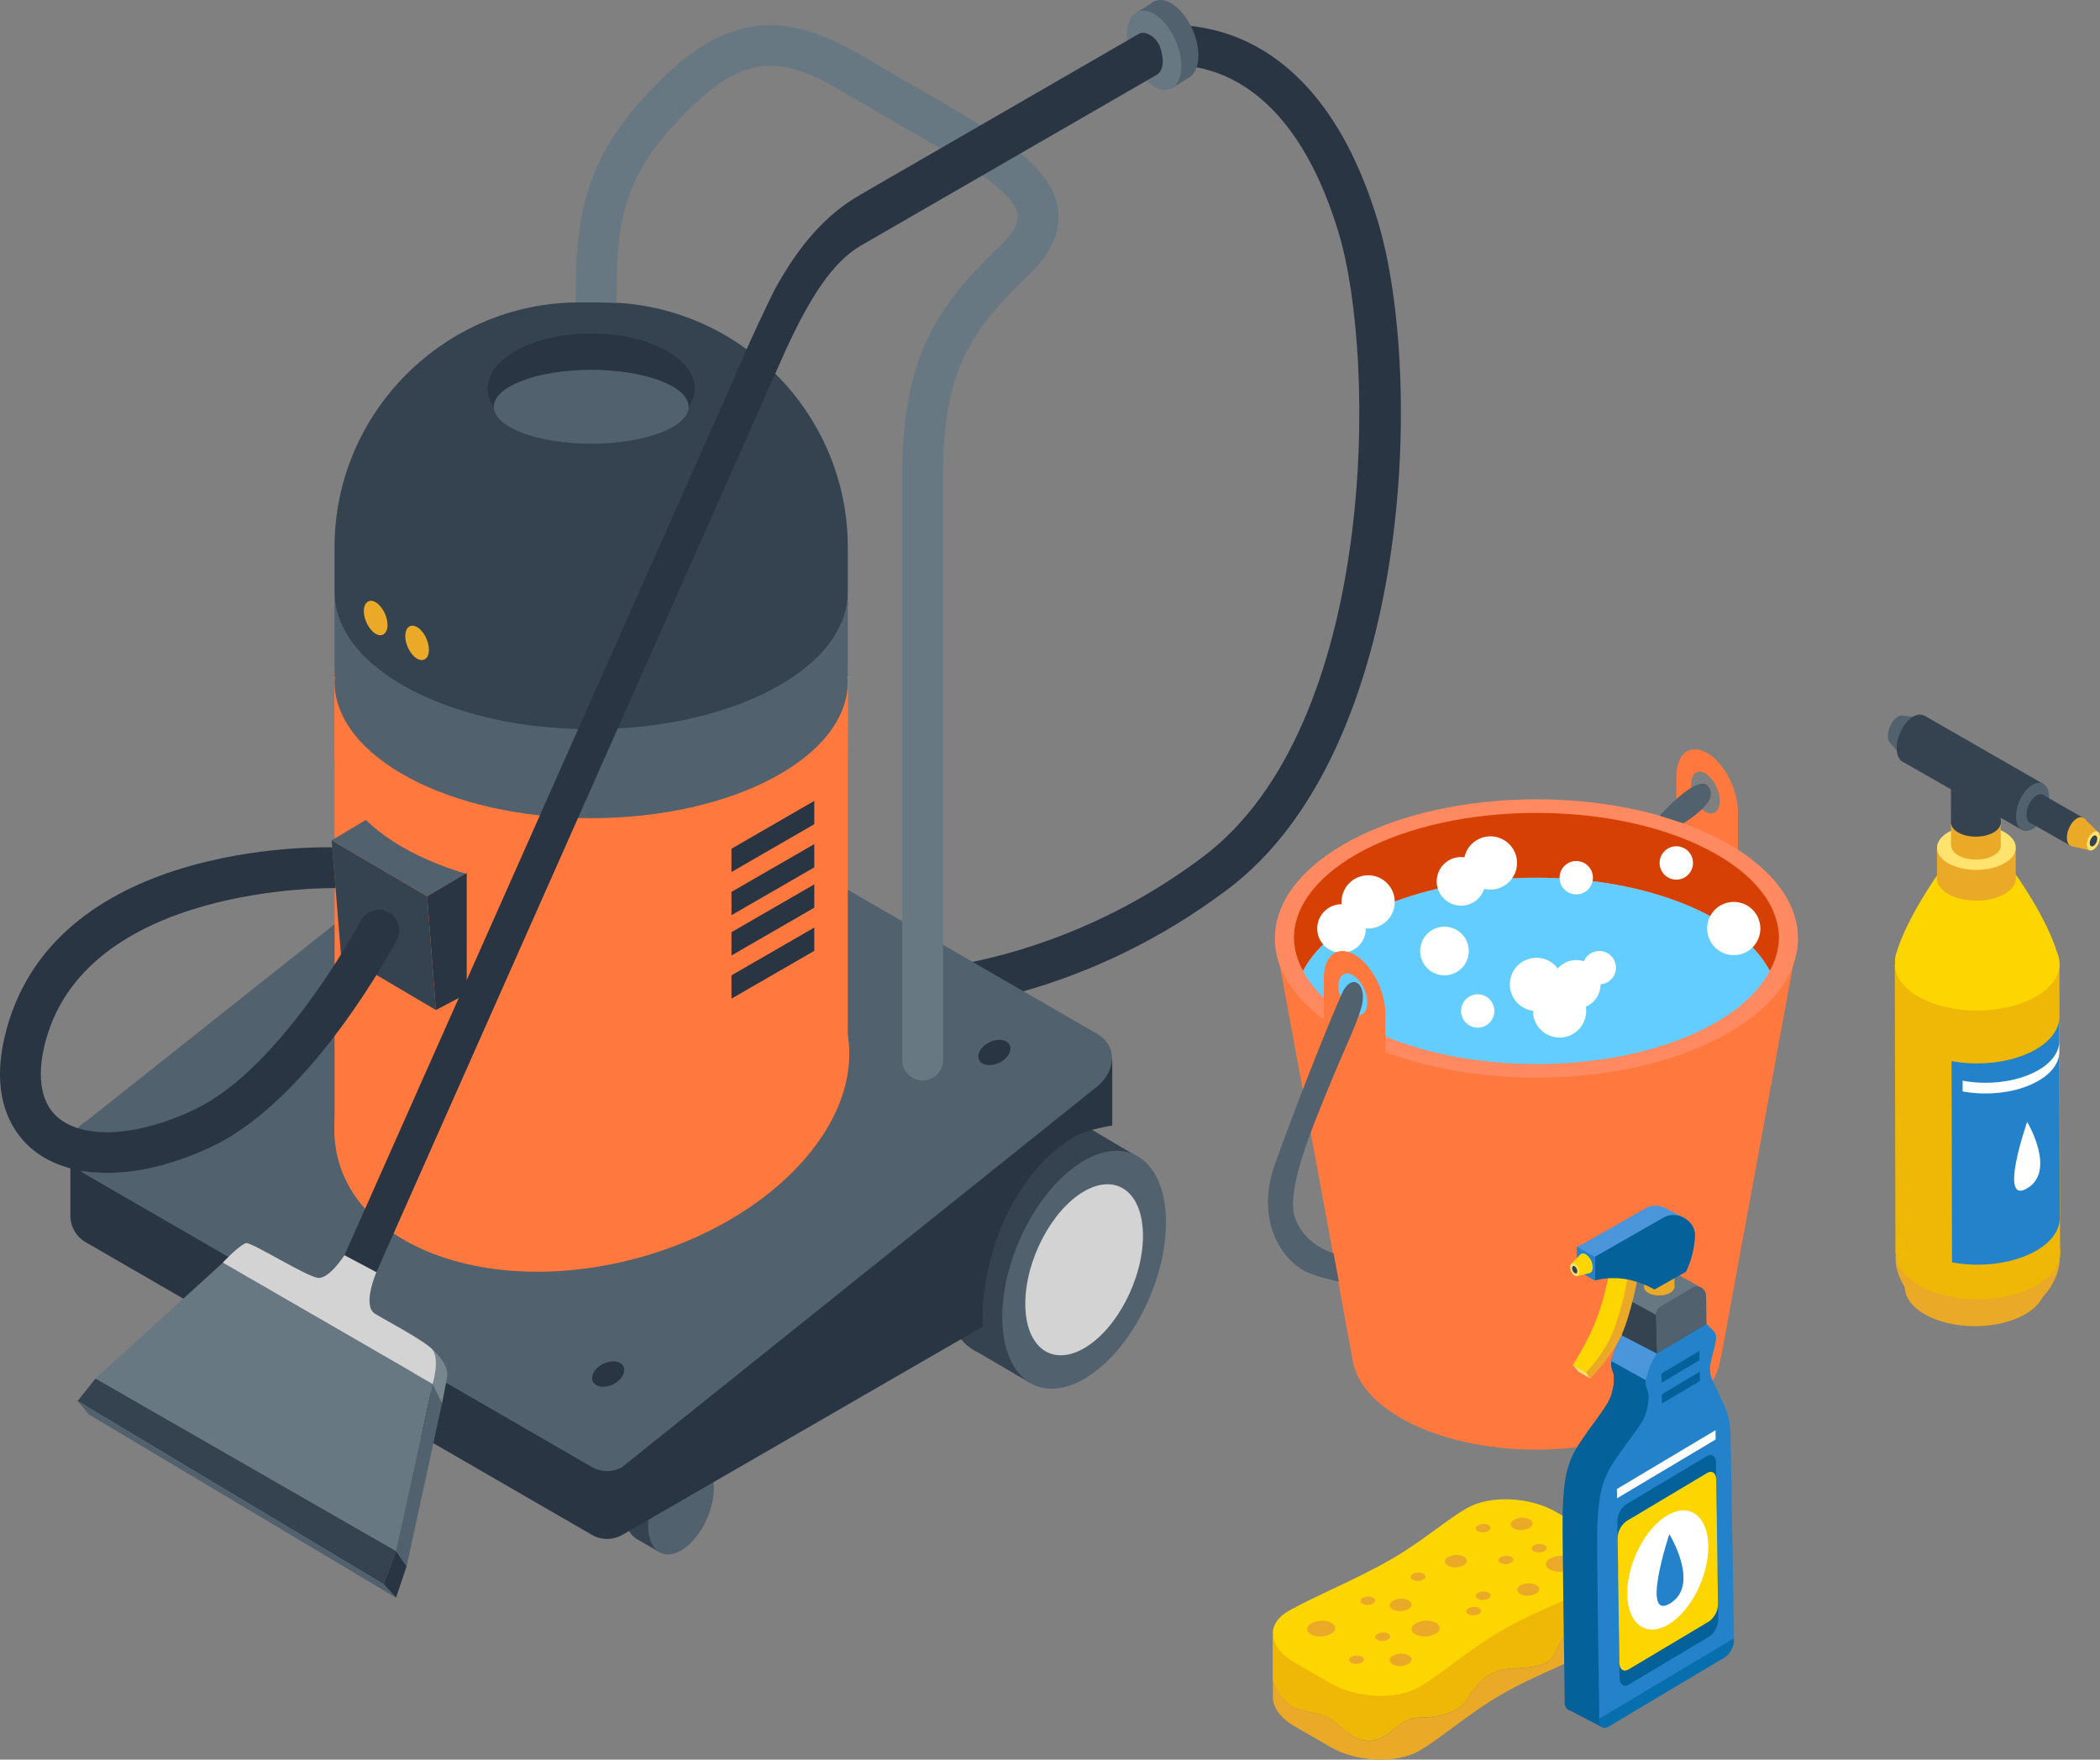 <?xml version="1.0" encoding="UTF-8"?>
<svg id="Layer_2" data-name="Layer 2" xmlns="http://www.w3.org/2000/svg" viewBox="0 0 771.7 646.54">
  <rect x="0" y="0" width="771.7" height="646.54" fill="#808080" stroke="none"/>
  <defs>
    <style>
      .cls-1 {
        fill: #ff793e;
      }

      .cls-2 {
        fill: #fff;
      }

      .cls-3 {
        fill: #d64005;
      }

      .cls-4 {
        fill: #eaaa28;
      }

      .cls-5 {
        fill: #fdd602;
      }

      .cls-6 {
        fill: #51616d;
      }

      .cls-7 {
        fill: #056199;
      }

      .cls-8 {
        fill: #ff8a61;
      }

      .cls-9 {
        fill: #78878e;
      }

      .cls-10 {
        fill: #086faf;
      }

      .cls-11 {
        fill: #687882;
      }

      .cls-12 {
        fill: #293543;
      }

      .cls-13 {
        fill: #d3d3d3;
      }

      .cls-14 {
        fill: #efb706;
      }

      .cls-15 {
        fill: #4b96db;
      }

      .cls-16 {
        fill: #ffe36e;
      }

      .cls-17 {
        fill: #63cdff;
      }

      .cls-18 {
        fill: #2382c9;
      }

      .cls-19 {
        fill: #354351;
      }
    </style>
  </defs>
  <g id="about">
    <g>
      <path class="cls-12" d="M321.96,372.23c-8.48,0-14.17-.74-16.16-1.34l4.36-14.34-2.18,7.17,2.14-7.18c7.39,2,70.49,4.51,132-41.76,64-48.16,63.92-182.55,49.79-229.28-22-72.8-67.55-61.07-69.46-60.52l-4.16-14.4c.6-.2,61.52-16.88,88,70.58,17.06,56.45,13.07,194.29-55.13,245.6-51.31,38.58-103.26,45.47-129.2,45.47Z"/>
      <path class="cls-19" d="M407.47,436.95c0,22.15-13.47,47.88-30.08,57.47s-30.08-.59-30.08-22.74,13.47-47.88,30.08-57.48,30.08,.54,30.08,22.75Z"/>
      <polygon class="cls-19" points="416.26 423.97 395.41 411.67 357.78 495.98 378.09 507.86 416.26 423.97"/>
      <path class="cls-6" d="M428.47,449.19c0,22.15-13.46,47.88-30.08,57.47s-30.08-.59-30.08-22.74,13.47-47.88,30.08-57.47c16.61-9.59,30.08,.59,30.08,22.74Z"/>
      <path class="cls-13" d="M420.02,454.07c0,15.92-9.69,34.42-21.63,41.32s-21.62-.43-21.62-16.35,9.68-34.42,21.62-41.31,21.63,.42,21.63,16.34Z"/>
      <path class="cls-19" d="M253.91,541.7c0,8.89-5.41,19.23-12.09,23.08s-12.12-.24-12.12-9.14,5.41-19.22,12.08-23.08,12.13,.24,12.13,9.14Z"/>
      <polygon class="cls-19" points="257.43 536.51 249.06 531.57 233.95 565.43 242.1 570.2 257.43 536.51"/>
      <path class="cls-6" d="M262.34,546.63c0,8.9-5.41,19.23-12.08,23.08s-12.08-.23-12.08-9.13,5.41-19.23,12.08-23.08,12.08,.24,12.08,9.13Z"/>
      <rect class="cls-12" x="25.87" y="423.85" width="27.77" height="22.41"/>
      <path class="cls-12" d="M395.1,417.53c3.64-2.1,10.3-3.4,13.62-4v-24.19l-62.19-2.49v24.21l-128.42-74.22c-3.45-1.99-7.7-1.99-11.15,0L31.51,437c-5.37,3.06-7.24,9.9-4.17,15.26,.98,1.72,2.41,3.15,4.12,4.15l186.04,107.54c3.47,2,7.73,2,11.2,0l132.44-76.51c0-.76-.09-1.49-.09-2.28,0-27.44,13.5-55.77,34.05-67.63Z"/>
      <path class="cls-6" d="M31.46,431.52l186,107.5c3.47,2,7.73,2,11.2,0l174.47-139.77c7.25-6,7.46-15.08,0-19.39l-185.02-106.91c-3.45-1.98-7.7-1.98-11.15,0L31.51,412.11c-5.37,3.06-7.24,9.9-4.17,15.26,.98,1.72,2.41,3.15,4.12,4.15Z"/>
      <ellipse class="cls-6" cx="217.25" cy="450.54" rx="94.3" ry="50.16"/>
      <ellipse class="cls-1" cx="217.48" cy="401.16" rx="96.46" ry="63.36" transform="translate(-96.65 70.18) rotate(-15.04)"/>
      <polygon class="cls-1" points="311.55 250.46 122.94 250.46 122.94 417.45 311.55 386.85 311.55 250.46"/>
      <polygon class="cls-6" points="134.44 301.27 121.87 308.77 156.97 329.35 171.2 321.03 134.44 301.27"/>
      <path class="cls-1" d="M311.55,244.58c-.08,5.85-1.89,11.54-5.19,16.37-12.74-19.69-47.77-33.86-89.11-33.86s-76.38,14.16-89.11,33.86c-3.31-4.82-5.12-10.51-5.2-16.36v30.75h.18c0,.64-.18,1.27-.18,1.92,0,27.7,42.22,50.16,94.31,50.16s94.3-22.46,94.3-50.16c0-.65-.14-1.28-.18-1.92h.18v-30.76Z"/>
      <path class="cls-6" d="M311.55,217.79c-.08,5.85-1.89,11.54-5.19,16.37-12.74-19.69-47.77-33.86-89.11-33.86s-76.38,14.17-89.11,33.86c-3.31-4.82-5.12-10.52-5.2-16.37v30.75h.18c0,.64-.18,1.27-.18,1.92,0,27.7,42.22,50.16,94.31,50.16s94.3-22.46,94.3-50.16c0-.65-.14-1.28-.18-1.92h.18v-30.75Z"/>
      <path class="cls-19" d="M221.62,111.11h-8.75c-49.46,0-89.93,40.47-89.93,89.93v16.75c0,11.6,7.48,22.26,19.92,30.75,17.25,11.8,44.12,19.41,74.39,19.41s57.13-7.61,74.39-19.41c12.43-8.49,19.91-19.15,19.91-30.75v-16.75c0-49.46-40.47-89.93-89.93-89.93Z"/>
      <path class="cls-12" d="M229.1,502.12c1,2.07-.66,5-3.76,6.51s-6.43,1.09-7.45-1,.66-5,3.76-6.51,6.43-1.07,7.45,1Z"/>
      <path class="cls-12" d="M371.02,383.95c1,2.06-.66,5-3.75,6.51s-6.44,1.08-7.46-1,.67-5,3.76-6.51,6.43-1.08,7.45,1Z"/>
      <path class="cls-12" d="M73.88,412.44c1,2.06-.67,5-3.76,6.51s-6.43,1.08-7.45-1,.66-5,3.75-6.51,6.44-1.07,7.46,1Z"/>
      <polygon class="cls-19" points="125.29 350.54 160.18 371.12 156.97 329.35 121.87 308.77 125.29 350.54"/>
      <polygon class="cls-12" points="171.52 320.77 156.97 329.35 160.18 371.12 171.52 365.13 171.52 320.77"/>
      <path class="cls-12" d="M142.7,335.16c-3.67-1.92-8.19-.51-10.13,3.14-.28,.54-28.62,53.72-60.71,69.2-20.68,9.95-40.36,11.3-50.16,3.45-8-6.43-7.41-17.87-5.46-26.33,13.9-60.2,107.06-58.3,107.09-58.29-.36-3.89-1.22-15-1.22-15-4.5,0-103.78-2.36-120.47,69.92-5.57,24.13,4.31,36.3,10.7,41.41,6.93,5.54,16.3,8.29,27.05,8.29,11.8,0,25.26-3.33,39-9.93,36.56-17.63,66.22-73.35,67.46-75.71,1.94-3.66,.54-8.2-3.12-10.14,0,0-.02,0-.03-.01Z"/>
      <path class="cls-11" d="M339.06,397.02c-4.14,0-7.5-3.36-7.5-7.5V175.22c0-42.91,11.51-61.48,35.71-84.65,4.81-4.61,7.07-8.49,6.7-11.55-1.07-8.82-21.42-20.55-45-34.12-5.91-3.4-12.2-7-18.8-10.94-21-12.48-34.6-15-54.77,4.11-26.09,24.79-29.06,41.32-28.81,73.18-6-.14-9.36-.14-15-.14-.17-33.59,3.42-55.34,33.48-83.9,26.5-25.17,48.24-20.68,72.74-6.14,6.57,3.88,12.81,7.47,18.66,10.88,30.36,17.49,50.41,29,52.38,45.31,1,8.11-2.69,16-11.22,24.18-21.92,21-31.08,35.88-31.08,73.82v214.3c-.02,4.12-3.37,7.46-7.49,7.46Z"/>
      <path class="cls-6" d="M420.38,8.78c0,7.4,4.5,16,10,19.18s10-.19,10-7.58-4.5-16-10-19.18-10,.19-10,7.58Z"/>
      <polygon class="cls-6" points="417.76 4.57 424.14 .55 436.97 28.45 430.42 32.55 417.76 4.57"/>
      <path class="cls-11" d="M414.1,12.69c0,7.39,4.49,16,10,19.18,5.51,3.18,10-.2,10-7.59s-4.5-16-10-19.18-10,.2-10,7.59Z"/>
      <path class="cls-12" d="M316.3,71.45c-12.82,7.4-22.46,18.32-31.54,34.81-1.14,2.06-11.26,23.33-14.84,32.35h0L126.78,460.77c-1.49,3.35,.02,7.26,3.37,8.75,.02,.01,.05,.02,.07,.03h0c3.34,1.44,7.21-.08,8.68-3.4L288.7,128.69c8.58-18.63,17-32.27,27.59-38.41l108.87-62.85c1-.56,3.35-2.81,1.32-9.65-1.24-4.17-5.64-6.69-7.95-5.35l-102.23,59.02Z"/>
      <path class="cls-9" d="M162.45,515.58s1.37-6.67,1.86-9.77c.81-5.1-6.22-10.69-6.22-10.69l-6.25,9.31,10.61,11.15Z"/>
      <polygon class="cls-11" points="158.98 508.56 81.85 463.99 35.09 506.52 145.52 569.92 158.98 508.56"/>
      <polygon class="cls-19" points="35.09 506.52 28.52 514.78 140.97 582.1 145.52 569.92 35.09 506.52"/>
      <polygon class="cls-6" points="158.98 508.56 162.45 515.58 149.41 575.54 145.52 569.92 158.98 508.56"/>
      <polygon class="cls-12" points="145.52 569.92 140.97 582.1 145.52 587.06 149.41 575.54 145.52 569.92"/>
      <polygon class="cls-6" points="28.52 514.78 32.74 519.77 145.52 587.06 140.97 582.1 28.52 514.78"/>
      <path class="cls-13" d="M81.85,463.95l77.13,44.57s2.7-8.83,0-12.55c-2.13-2.93-19.58-12.15-21.34-13.37-4.53-3.12,.67-15.16,.67-15.16l-11.74-6.24s-5.32,8.35-9.38,8.35-25.18-13.6-26.94-12.78c-3.23,1.52-8.4,7.18-8.4,7.18Z"/>
      <path class="cls-12" d="M217.25,135.89c16.6,0,30.58,5.69,35.79,13.57,1.41-1.95,2.2-4.28,2.29-6.68,0-11.19-17.05-20.26-38.08-20.26s-38.09,9.07-38.09,20.26c.09,2.4,.88,4.73,2.29,6.68,5.25-7.88,19.19-13.57,35.8-13.57Z"/>
      <ellipse class="cls-6" cx="217.25" cy="149.46" rx="35.79" ry="13.57"/>
      <path class="cls-4" d="M133.7,224.58c0,3.2,2,6.91,4.35,8.3s4.35-.09,4.35-3.29-2-6.91-4.35-8.3-4.35,.09-4.35,3.29Z"/>
      <path class="cls-4" d="M148.93,233.71c0,3.2,1.94,6.92,4.34,8.3s4.35-.08,4.35-3.28-1.95-6.92-4.35-8.31-4.34,.09-4.34,3.29Z"/>
      <polygon class="cls-12" points="299.24 302.84 268.8 320.41 268.8 311.85 299.24 294.27 299.24 302.84"/>
      <polygon class="cls-12" points="299.24 318.7 268.8 336.27 268.8 327.71 299.24 310.14 299.24 318.7"/>
      <polygon class="cls-12" points="299.24 333.51 268.8 351.08 268.8 342.52 299.24 324.94 299.24 333.51"/>
      <polygon class="cls-12" points="299.24 349.37 268.8 366.94 268.8 358.38 299.24 340.81 299.24 349.37"/>
      <path class="cls-1" d="M627.33,276.66c-6.21-3.59-11.3,.26-11.3,8.54v82.8c0,8.29,5.09,18,11.3,21.6s11.31-.26,11.31-8.55v-82.79c0-8.31-5.09-18.01-11.31-21.6Zm-.63,21.61c-2.91-1.68-5.28-6.2-5.28-10.1s2.37-5.68,5.28-4,5.29,6.21,5.29,10.1-2.38,5.68-5.29,4Z"/>
      <path class="cls-1" d="M632.43,496.56c0,19.93-30.37,36.08-67.83,36.08s-67.82-16.15-67.82-36.08,30.36-36.08,67.82-36.08,67.83,16.15,67.83,36.08Z"/>
      <polygon class="cls-1" points="468.49 344.82 496.91 498.79 632.43 498.79 660.72 344.82 468.49 344.82"/>
      <ellipse class="cls-8" cx="564.6" cy="344.82" rx="96.11" ry="51.13"/>
      <path class="cls-3" d="M564.6,322.5c41.22,0,75.56,14.55,85.75,34.22,2.07-3.64,3.23-7.72,3.38-11.9,0-25.48-39.9-46.13-89.13-46.13s-89.12,20.65-89.12,46.13c.15,4.18,1.31,8.26,3.37,11.9,10.2-19.67,44.54-34.22,85.75-34.22Z"/>
      <path class="cls-17" d="M564.6,390.95c41.22,0,75.56-14.55,85.75-34.22-10.19-19.67-44.53-34.22-85.75-34.22s-75.55,14.55-85.75,34.22c10.2,19.66,44.54,34.22,85.75,34.22Z"/>
      <circle class="cls-2" cx="616" cy="317.08" r="6.13"/>
      <path class="cls-2" d="M585.36,322.5c0,3.39-2.74,6.13-6.13,6.13s-6.13-2.74-6.13-6.13,2.74-6.13,6.13-6.13c3.38,0,6.12,2.73,6.13,6.11v.02Z"/>
      <path class="cls-2" d="M593.83,355.56c0,3.39-2.74,6.13-6.13,6.13s-6.13-2.74-6.13-6.13,2.74-6.13,6.13-6.13,6.13,2.74,6.13,6.13h0Z"/>
      <path class="cls-2" d="M549.15,371.47c0,3.39-2.74,6.13-6.13,6.13s-6.13-2.74-6.13-6.13,2.74-6.13,6.13-6.13c3.38,0,6.12,2.73,6.13,6.11v.02Z"/>
      <circle class="cls-2" cx="637.11" cy="341.17" r="9.78"/>
      <path class="cls-2" d="M538.96,315.14c4.8,1.14,7.78,5.96,6.64,10.76-1.14,4.8-5.96,7.78-10.76,6.64-4.8-1.14-7.78-5.96-6.64-10.76,0,0,0,0,0,0,1.14-4.8,5.95-7.77,10.75-6.63,0,0,0,0,.01,0Z"/>
      <path class="cls-2" d="M532.87,340.74c4.8,1.14,7.77,5.96,6.63,10.76-1.14,4.8-5.96,7.77-10.76,6.63-4.8-1.14-7.77-5.96-6.63-10.76,0,0,0,0,0-.01,1.15-4.8,5.96-7.76,10.76-6.62Z"/>
      <path class="cls-2" d="M581.3,353c4.8,1.15,7.77,5.97,6.62,10.77-1.15,4.8-5.97,7.77-10.77,6.62s-7.77-5.97-6.62-10.77c0,0,0,0,0,0,1.15-4.8,5.97-7.77,10.77-6.62Z"/>
      <path class="cls-2" d="M495.05,332.47c4.8,1.14,7.78,5.96,6.64,10.76-1.14,4.8-5.96,7.78-10.76,6.64-4.8-1.14-7.78-5.96-6.64-10.76,0,0,0,0,0,0,1.15-4.8,5.96-7.76,10.76-6.63Z"/>
      <path class="cls-2" d="M549.95,307.57c5.26,1.25,8.51,6.52,7.26,11.77-1.25,5.26-6.52,8.51-11.77,7.26-5.26-1.25-8.51-6.52-7.26-11.77h0c1.24-5.26,6.51-8.51,11.76-7.26,0,0,0,0,0,0Z"/>
      <path class="cls-2" d="M566.87,352.18c5.25,1.25,8.5,6.53,7.25,11.78-1.25,5.25-6.53,8.5-11.78,7.25-5.25-1.25-8.5-6.52-7.25-11.78,1.25-5.25,6.52-8.5,11.78-7.25,0,0,0,0,0,0Z"/>
      <path class="cls-2" d="M575.36,361.95c5.26,1.25,8.51,6.52,7.26,11.77-1.25,5.26-6.52,8.51-11.77,7.26-5.26-1.25-8.51-6.52-7.26-11.77h0c1.24-5.26,6.51-8.51,11.76-7.26,0,0,0,0,0,0Z"/>
      <path class="cls-2" d="M505.03,321.87c5.25,1.25,8.5,6.53,7.25,11.78-1.25,5.25-6.53,8.5-11.78,7.25-5.25-1.25-8.5-6.52-7.25-11.78,1.26-5.25,6.53-8.5,11.78-7.25Z"/>
      <path class="cls-1" d="M497.78,350.78c-6.22-3.59-11.3,.25-11.3,8.54v57.79c0,8.28,5.08,43,11.3,46.6s11.3-.25,11.3-8.54v-82.79c0-8.29-5.08-18.01-11.3-21.6Zm-.64,21.61c-2.92-1.68-5.28-6.2-5.28-10.1s2.36-5.68,5.28-4,5.29,6.2,5.29,10.1-2.37,5.69-5.29,4Z"/>
      <path class="cls-6" d="M492.98,365.34c-7,15.93-18.15,44.78-24.49,62.49s0,32.65,10.36,38.87c4,2.37,13.14,4.2,13.14,4.2l-1.94-10.42s-10.07-2.56-14-12.52,6.21-33.68,11.93-47.73,10.21-22.93,12.27-30c2.51-8.54-3.47-13.51-7.27-4.89Z"/>
      <path class="cls-6" d="M609.87,299.71s5.72-6.4,10.83-9.76c2.68-1.76,5.19-2.69,6.63-1.42,1.72,1.51,2,4.13,0,6.7-2.82,3.7-8.73,7.29-8.73,7.29l-8.73-2.81Z"/>
      <path class="cls-14" d="M474.36,626.73c5.36,3.06,11.59,1.88,16.31,6.05s8.62,7.92,14.68,6.56,9.18-8.18,15.8-8.18,15-1.68,17.65-6.3c3.5-6.2,8.19-11.28,16.34-11.73s14.09-.81,16.16-5.59,5.61-10.53,10.22-11.08c4.93-.59,8.6-1.06,11.33-3.06v-19.12l-22.94-4.6v8.35c-9.57-4.7-23-5-30.87-.51s-16.23,12.12-28,18.9c-6.42,3.7-13.68,7.21-20.41,10.41v-3.88l-22.93-1.56v16.32c1.42,3.24,3.66,7.3,6.66,9.02Z"/>
      <path class="cls-4" d="M467.85,624.86c.54,3.33,3.17,6.71,7.84,9.41l13.25,7.68c9.61,5.55,24.28,6.16,32.6,1.35s17.88-13.58,30.54-20.89c12-6.91,27.17-12.43,35.15-17,4.06-2.34,5.88-5.56,5.57-8.89h0v-3.06c-2.73,2-6.4,2.47-11.33,3.06-4.61,.55-8.15,6.31-10.22,11.08s-8,5.14-16.16,5.59-12.84,5.53-16.34,11.73c-2.61,4.62-11,6.3-17.65,6.3s-9.73,6.82-15.8,8.18-9.9-2.45-14.6-6.62-11-3-16.31-6.05c-3-1.72-5.24-5.78-6.62-9v7.15l.08-.02Z"/>
      <path class="cls-5" d="M587.23,581.95c-8,4.6-23.18,10.13-35.15,17-12.66,7.32-22.09,16-30.54,20.9s-23,4.19-32.6-1.36l-13.24-7.65c-9.61-5.54-10.66-14-2.34-18.82,8.59-5,24.84-11.59,37.73-19,11.73-6.77,20.13-14.37,28-18.89,8.32-4.81,23-4.2,32.6,1.35l13.25,7.65c9.56,5.52,10.61,13.98,2.29,18.82Z"/>
      <path class="cls-4" d="M488.51,595.95c2.32,.87,2.86,2.68,1.2,4-2.11,1.43-4.79,1.77-7.19,.91-2.32-.87-2.86-2.67-1.21-4,2.12-1.43,4.79-1.76,7.2-.91Z"/>
      <path class="cls-4" d="M526.88,595.95c2.32,.87,2.86,2.68,1.21,4-2.12,1.43-4.79,1.77-7.2,.91-2.32-.87-2.86-2.67-1.2-4,2.11-1.43,4.79-1.77,7.19-.91Z"/>
      <path class="cls-4" d="M576.22,572.14c2.32,.87,2.86,2.67,1.21,4-2.12,1.43-4.79,1.76-7.19,.9-2.33-.86-2.87-2.67-1.21-4,2.12-1.43,4.79-1.76,7.19-.9Z"/>
      <path class="cls-4" d="M537.33,571.69c1.81,.67,2.23,2.08,.94,3.15-1.66,1.11-3.74,1.38-5.62,.71-1.81-.68-2.23-2.09-.94-3.16,1.66-1.11,3.74-1.37,5.62-.7Z"/>
      <path class="cls-4" d="M563.92,582.11c1.81,.67,2.23,2.08,.94,3.15-1.65,1.11-3.73,1.37-5.61,.71-1.82-.68-2.24-2.09-.95-3.16,1.66-1.11,3.74-1.37,5.62-.7Z"/>
      <path class="cls-4" d="M561.51,558.01c1.81,.67,2.23,2.09,.94,3.15-1.65,1.11-3.74,1.38-5.62,.71-1.81-.68-2.23-2.09-.94-3.15,1.65-1.12,3.74-1.38,5.62-.71Z"/>
      <path class="cls-4" d="M517.04,587.79c1.81,.67,2.23,2.09,.94,3.15-1.65,1.11-3.74,1.38-5.62,.71-1.81-.68-2.23-2.09-.94-3.15,1.65-1.12,3.74-1.38,5.62-.71Z"/>
      <path class="cls-4" d="M517.04,607.95c1.81,.68,2.23,2.09,.94,3.15-1.65,1.12-3.74,1.38-5.62,.71-1.81-.68-2.23-2.09-.94-3.15,1.65-1.12,3.74-1.38,5.62-.71Z"/>
      <path class="cls-4" d="M504.21,586.86c1.23,.46,1.51,1.41,.64,2.14-1.13,.75-2.54,.93-3.82,.48-1.23-.46-1.51-1.42-.64-2.14,1.12-.76,2.54-.94,3.82-.48Z"/>
      <path class="cls-4" d="M546.63,585.01c1.23,.46,1.51,1.42,.63,2.14-1.12,.75-2.54,.93-3.81,.48-1.23-.46-1.52-1.42-.64-2.14,1.13-.75,2.54-.93,3.82-.48Z"/>
      <path class="cls-4" d="M500.05,608.52c1.23,.46,1.52,1.42,.64,2.14-1.12,.75-2.54,.93-3.81,.48-1.23-.46-1.52-1.42-.64-2.14,1.12-.75,2.54-.93,3.81-.48Z"/>
      <path class="cls-4" d="M509.7,600.08c1.23,.46,1.51,1.42,.64,2.14-1.12,.76-2.54,.94-3.82,.48-1.23-.45-1.51-1.41-.64-2.14,1.13-.75,2.54-.93,3.82-.48Z"/>
      <path class="cls-4" d="M522.7,578.04c1.23,.46,1.52,1.42,.64,2.14-1.12,.75-2.54,.93-3.81,.48-1.23-.46-1.52-1.42-.64-2.14,1.12-.76,2.54-.94,3.81-.48Z"/>
      <path class="cls-4" d="M554.96,571.87c1.23,.45,1.51,1.41,.64,2.14-1.13,.75-2.54,.93-3.82,.48-1.23-.46-1.51-1.42-.64-2.14,1.12-.76,2.54-.94,3.82-.48Z"/>
      <path class="cls-4" d="M546.63,560.18c1.23,.46,1.51,1.42,.63,2.14-1.12,.76-2.54,.94-3.81,.48-1.23-.46-1.52-1.42-.64-2.14,1.13-.75,2.54-.93,3.82-.48Z"/>
      <path class="cls-4" d="M567.2,567.55c1.23,.46,1.51,1.42,.64,2.15-1.13,.75-2.54,.93-3.82,.48-1.23-.46-1.51-1.42-.64-2.15,1.13-.75,2.54-.93,3.82-.48Z"/>
      <path class="cls-4" d="M543.12,590.69c1.23,.46,1.52,1.42,.64,2.14-1.12,.76-2.54,.94-3.81,.48-1.23-.45-1.52-1.41-.64-2.14,1.12-.75,2.54-.93,3.81-.48Z"/>
      <polygon class="cls-7" points="588.97 634.75 576.09 628.06 580.69 625.23 589.86 630.58 588.97 634.75"/>
      <path class="cls-7" d="M621.29,602.29l-43,25.62c-1.8,1.08-3.3,0-3.34-2.44v-.52l49.5-29.52v.54c0,2.49-1.18,4.82-3.16,6.32Z"/>
      <path class="cls-7" d="M574.25,554.79c.4-10.21,1.25-14.61,3.39-19.5,2.63-6,10.31-14.9,13.27-19.88,1.51-2.53,2.89-8.35,1.86-11.06s-1.06-3.43,.35-7.59c.75-2.16,1.76-4.23,3-6.16l3.26-1.95,15-8.94s1.43,1.4,2.77,2.79c2,2.08-.35,6.61-1.29,11.88s1.94,7.79,3.38,11.63,3.84,6.22,4,14.75c.12,8.75,1.17,68.31,1.28,74.61l-46.21,27.58-3.31,2c-.1-6.26-.99-64.07-.75-70.16Z"/>
      <path class="cls-7" d="M593.06,505.66l15.84,8.9s-5,14.12-7.25,17.43-4.4,2.11-4.4,2.11l-13.92-8s7.77-9.69,8.94-14,.79-6.44,.79-6.44Z"/>
      <path class="cls-15" d="M596.15,490.6l12.69,6.69-3.42,10.18-13.29-7.35c.42-1.79,.96-3.55,1.64-5.26,.7-1.47,1.49-2.9,2.38-4.26Z"/>
      <polygon class="cls-12" points="627.09 486.41 614.4 479.71 610.56 484.1 615.37 499.63 627.09 486.41"/>
      <polygon class="cls-7" points="587.69 631.58 575 624.89 583.09 609.49 592.45 611.54 587.69 631.58"/>
      <path class="cls-18" d="M586.95,561.49c.4-10.21,1.24-14.61,3.38-19.5,2.63-6,10.31-14.91,13.27-19.88,1.51-2.53,2.9-8.36,1.86-11.06s-1-3.43,.35-7.59c.75-2.17,1.76-4.24,3-6.17l3.27-1.94,15-8.94s1.44,1.4,2.77,2.79c2,2.08-.35,6.61-1.28,11.87s1.94,7.8,3.38,11.63,3.83,6.23,4,14.75c.12,8.76,1.17,68.32,1.28,74.61l-46.2,27.55-3.31,2c-.12-6.23-1.02-64.04-.77-70.12Z"/>
      <path class="cls-7" d="M597.56,552.75l29.69-17.71c1.8-1.07,3.3,0,3.33,2.45l.24,16.85c-.01,2.5-1.2,4.85-3.21,6.34l-29.69,17.71c-1.8,1.07-3.3,0-3.33-2.45l-.24-16.84c0-2.51,1.2-4.86,3.21-6.35Z"/>
      <path class="cls-7" d="M598.13,593.41l29.7-17.71c1.79-1.08,3.29,0,3.33,2.44l.24,16.81c-.01,2.5-1.2,4.85-3.21,6.34l-29.7,17.71c-1.79,1.07-3.29,0-3.33-2.44l-.24-16.85c.02-2.49,1.21-4.82,3.21-6.3Z"/>
      <path class="cls-5" d="M598.41,613.43l29.7-17.71c2-1.5,3.19-3.85,3.21-6.35l-.65-45.7c0-2.42-1.53-3.52-3.33-2.45l-29.7,17.73c-2.01,1.49-3.2,3.85-3.2,6.35l.64,45.7c.04,2.4,1.54,3.5,3.33,2.43Z"/>
      <path class="cls-2" d="M597.98,585.75c-.15-11,6.4-24,14.61-28.9s15,.1,15.17,11.14-6.4,24-14.61,28.89-15.01-.1-15.17-11.13Z"/>
      <path class="cls-10" d="M633.99,608.88l-43,25.62c-1.8,1.07-3.3,0-3.34-2.44v-.55l49.54-29.56v.55c0,2.51-1.19,4.87-3.2,6.38Z"/>
      <polygon class="cls-2" points="594.23 550.52 630.46 528.92 630.41 525.5 594.18 547.11 594.23 550.52"/>
      <polygon class="cls-7" points="610.54 504.68 624.5 496.35 624.55 499.76 610.59 508.09 610.54 504.68"/>
      <polygon class="cls-7" points="610.65 512.34 624.61 504.01 624.66 507.42 610.7 515.75 610.65 512.34"/>
      <path class="cls-6" d="M614.26,479.37l-.15-10.4c-.02-1.87-1.55-3.36-3.41-3.35-.6,0-1.18,.17-1.7,.48l-11.7,7c-1.05,.63-1.69,1.77-1.65,3l.36,14.18,18.25-10.91Z"/>
      <polygon class="cls-11" points="622.28 473.55 611.5 480.28 598.24 472.51 608.54 466.38 622.28 473.55"/>
      <path class="cls-11" d="M608.48,483.11c.45-.11,3-3.8,3-3.8l-13.25-6.8c-.8,.3-1.5,.84-2,1.54-.37,.6-.58,1.29-.6,2l12.85,7.06Z"/>
      <path class="cls-11" d="M625.33,473.19l-13-7.13c-.61-.32-1.31-.47-2-.43-.71,.2-1.38,.5-2,.9l15.73,8.88,1.27-2.22Z"/>
      <path class="cls-6" d="M627.09,486.41l-.15-10.4c-.02-1.87-1.56-3.36-3.42-3.34-.59,0-1.18,.17-1.69,.48l-11.7,7c-1.05,.63-1.68,1.78-1.65,3l.36,14.18,18.25-10.92Z"/>
      <path class="cls-18" d="M613.44,563.7s11.46,18.56,.36,25.4-.36-25.4-.36-25.4Z"/>
      <path class="cls-4" d="M604.19,472.95c0,1.73,2.54,3.1,5.62,3.06s5.54-1.49,5.52-3.22-2.54-3.1-5.61-3.05-5.55,1.47-5.53,3.21Z"/>
      <polygon class="cls-19" points="608.84 497.29 608.48 483.11 595.65 476.1 596.02 490.7 608.84 497.29"/>
      <rect class="cls-4" x="604.13" y="461.71" width="11.14" height="11.14" transform="translate(-6.54 8.67) rotate(-.81)"/>
      <path class="cls-4" d="M601.99,468.62s-2.45,13.64-6,21.63-11.57,16.27-11.57,16.27l-1.62-2.18s5.49-13.28,9-22.37c2.02-4.94,3.51-10.08,4.42-15.34l5.77,1.99Z"/>
      <path class="cls-5" d="M598.18,468.79c-1.14,7.4-3.11,14.64-5.88,21.6-3.14,7.36-9.48,13.95-9.48,13.95l-4.86-2.81c3.51-5.41,6.47-11.15,8.84-17.15,2.14-5.81,3.72-11.82,4.7-17.94l6.68,2.35Z"/>
      <path class="cls-15" d="M612.99,463.81l-11.61,6.55c-2.86-1.6-5.94-2.79-9.13-3.54-4.19-.9-8.52-.84-12.68,.18l-.12-8.64,25.25-14.41c5.15-2.9,11.76,1.25,11.6,6.67-.22,4.57-1.34,9.06-3.31,13.19Z"/>
      <polygon class="cls-15" points="618.75 447.42 612.34 444.07 579.45 458.06 586.07 461.8 618.75 447.42"/>
      <path class="cls-4" d="M608,473.81l-6.63-3.75s-2.87-3.43-2.53-3.43,5.16-.43,6.69,1.11,2.47,6.07,2.47,6.07Z"/>
      <path class="cls-7" d="M619.61,467.25l-11.61,6.56c-2.86-1.61-5.93-2.8-9.13-3.55-4.19-.9-8.52-.84-12.68,.18l-.12-8.64,25.23-14.42c5.14-2.9,11.76,1.25,11.6,6.67-.21,4.57-1.33,9.06-3.29,13.2Z"/>
      <polygon class="cls-18" points="579.45 458.06 586.07 461.8 586.19 470.58 579.57 466.83 579.45 458.06"/>
      <path class="cls-5" d="M580.21,462.77c.05,1.92,1.01,3.69,2.59,4.78,1.4,.78,2.52-.09,2.49-1.94-.05-1.92-1.01-3.69-2.59-4.78-1.4-.78-2.52,.12-2.49,1.94Z"/>
      <polygon class="cls-5" points="580.89 460.83 577.5 464.26 579.53 468.91 583.89 467.83 580.89 460.83"/>
      <path class="cls-16" d="M576.97,465.6c.04,1.26,.67,2.43,1.7,3.15,.93,.51,1.66-.06,1.64-1.28-.03-1.26-.66-2.42-1.7-3.14-.91-.52-1.66,.05-1.64,1.27Z"/>
      <path class="cls-19" d="M577.7,466c.03,.73,.4,1.4,1,1.81,.53,.29,.95,0,.94-.74-.03-.72-.4-1.39-1-1.8-.54-.32-.94,.03-.94,.73Z"/>
      <polygon class="cls-16" points="582.82 504.34 584.44 506.53 580.09 504.04 577.96 501.53 582.82 504.34"/>
      <ellipse class="cls-4" cx="725.72" cy="472.77" rx="25.77" ry="14.51"/>
      <path class="cls-4" d="M749.86,477.4s7.21-6.53,7.06-15.52c-.11-6.94-27.37,2.19-27.37,2.19l20.31,13.33Z"/>
      <path class="cls-4" d="M703.7,477.5s-7.24-6.49-7.13-15.48c.08-6.95,27.39,2.06,27.39,2.06l-20.26,13.42Z"/>
      <rect class="cls-14" x="696.4" y="354.4" width="60.5" height="106.09" transform="translate(-.92 1.65) rotate(-.13)"/>
      <ellipse class="cls-14" cx="726.85" cy="460.36" rx="30.25" ry="17.03" transform="translate(-1.04 1.65) rotate(-.13)"/>
      <ellipse class="cls-5" cx="726.6" cy="354.27" rx="30.25" ry="17.03" transform="translate(-.8 1.65) rotate(-.13)"/>
      <path class="cls-18" d="M717.16,389.88c3.09,.58,6.22,.87,9.36,.86,16.71,0,30.23-7.69,30.21-17.09l.17,73.95c0,9.41-13.51,17.06-30.22,17.1-3.14,0-6.27-.29-9.36-.86l-.16-73.96Z"/>
      <path class="cls-5" d="M727.11,321.72l13.2-1s12,16.51,15.8,29.88c3.32,11.66-12.68,11.62-28.92,8.86l-.08-37.74Z"/>
      <path class="cls-5" d="M730.59,321.71l-18.18-.9s-11.92,16.56-15.71,29.95c-3.27,11.67,17.7,11.55,33.93,8.72l-.04-37.77Z"/>
      <path class="cls-4" d="M711.83,322.84c0,4.5,6.5,8.13,14.49,8.11s14.47-3.68,14.46-8.18-6.5-8.13-14.49-8.11-14.47,3.68-14.46,8.18Z"/>
      <rect class="cls-4" x="711.78" y="311.55" width="28.95" height="11.32" transform="translate(-.72 1.65) rotate(-.13)"/>
      <path class="cls-16" d="M711.8,311.52c0,4.5,6.5,8.13,14.5,8.11s14.46-3.68,14.45-8.17-6.5-8.14-14.49-8.12-14.47,3.68-14.46,8.18Z"/>
      <ellipse class="cls-4" cx="726.16" cy="310.69" rx="9.13" ry="5.14" transform="translate(-.7 1.65) rotate(-.13)"/>
      <rect class="cls-4" x="716.95" y="302.34" width="18.26" height="8.49" transform="translate(-.69 1.65) rotate(-.13)"/>
      <rect class="cls-19" x="716.92" y="284.78" width="18.26" height="18.11" transform="translate(-.66 1.65) rotate(-.13)"/>
      <path class="cls-19" d="M716.97,302.29c0,2.84,4.1,5.13,9.14,5.12s9.12-2.32,9.12-5.16-4.1-5.13-9.14-5.11-9.12,2.32-9.12,5.15Z"/>
      <path class="cls-6" d="M716.93,285.31c0,2.84,4.1,5.13,9.14,5.12s9.13-2.32,9.12-5.16-4.1-5.13-9.14-5.11-9.12,2.32-9.12,5.15Z"/>
      <path class="cls-6" d="M705.52,263.75c-.28-.1-6.33-.77-6.33-.77l-4.29,10.34,5.13,5.6,5.49-15.17Z"/>
      <path class="cls-6" d="M701.14,266.17c0,2.71-1.64,5.87-3.67,7s-3.69-.06-3.7-2.78,1.64-5.87,3.67-7.05,3.69,.11,3.7,2.83Z"/>
      <path class="cls-2" d="M721.22,397.08c2.77,.52,5.58,.78,8.4,.77,15,0,27.15-6.9,27.13-15.35v3.95c0,8.44-12.13,15.31-27.13,15.34-2.82,0-5.63-.25-8.4-.76v-3.95Z"/>
      <polygon class="cls-19" points="750.85 288.03 742.79 304.81 699.23 279.9 707.15 262.93 750.85 288.03"/>
      <path class="cls-6" d="M753,292.95c0,4.48-2.7,9.69-6.06,11.64s-6.09-.11-6.1-4.59,2.71-9.69,6.06-11.64,6.09,.08,6.1,4.59Z"/>
      <path class="cls-19" d="M709.15,267.89c0,4.48-2.7,9.69-6.06,11.64s-6.09-.11-6.1-4.59,2.71-9.69,6.06-11.64,6.09,.11,6.1,4.59Z"/>
      <polygon class="cls-19" points="765.74 300.64 760.89 310.79 746.05 302.34 750.86 292.1 765.74 300.64"/>
      <path class="cls-4" d="M766.89,303.5c0,2.72-1.64,5.88-3.67,7.06s-3.69-.07-3.69-2.78,1.64-5.88,3.67-7.06,3.69,.07,3.69,2.78Z"/>
      <path class="cls-19" d="M752.05,295.06c0,2.71-1.63,5.87-3.67,7.05s-3.69-.06-3.69-2.78,1.64-5.87,3.67-7.05,3.69,.06,3.69,2.78Z"/>
      <polygon class="cls-4" points="765.84 300.69 770.89 305.62 768.04 312.48 761.63 310.99 765.84 300.69"/>
      <path class="cls-16" d="M771.7,307.57c-.02,1.84-.92,3.57-2.42,4.64-1.33,.78-2.42,0-2.43-1.83,.03-1.84,.93-3.56,2.42-4.64,1.34-.79,2.43,.05,2.43,1.83Z"/>
      <path class="cls-19" d="M770.7,308.17c-.01,1.06-.53,2.05-1.39,2.66-.77,.45-1.39,0-1.39-1.05,.02-1.05,.53-2.04,1.38-2.66,.74-.44,1.4,.03,1.4,1.05Z"/>
      <path class="cls-2" d="M744.94,412.22s10.8,18,0,24.41,0-24.41,0-24.41Z"/>
    </g>
  </g>
</svg>